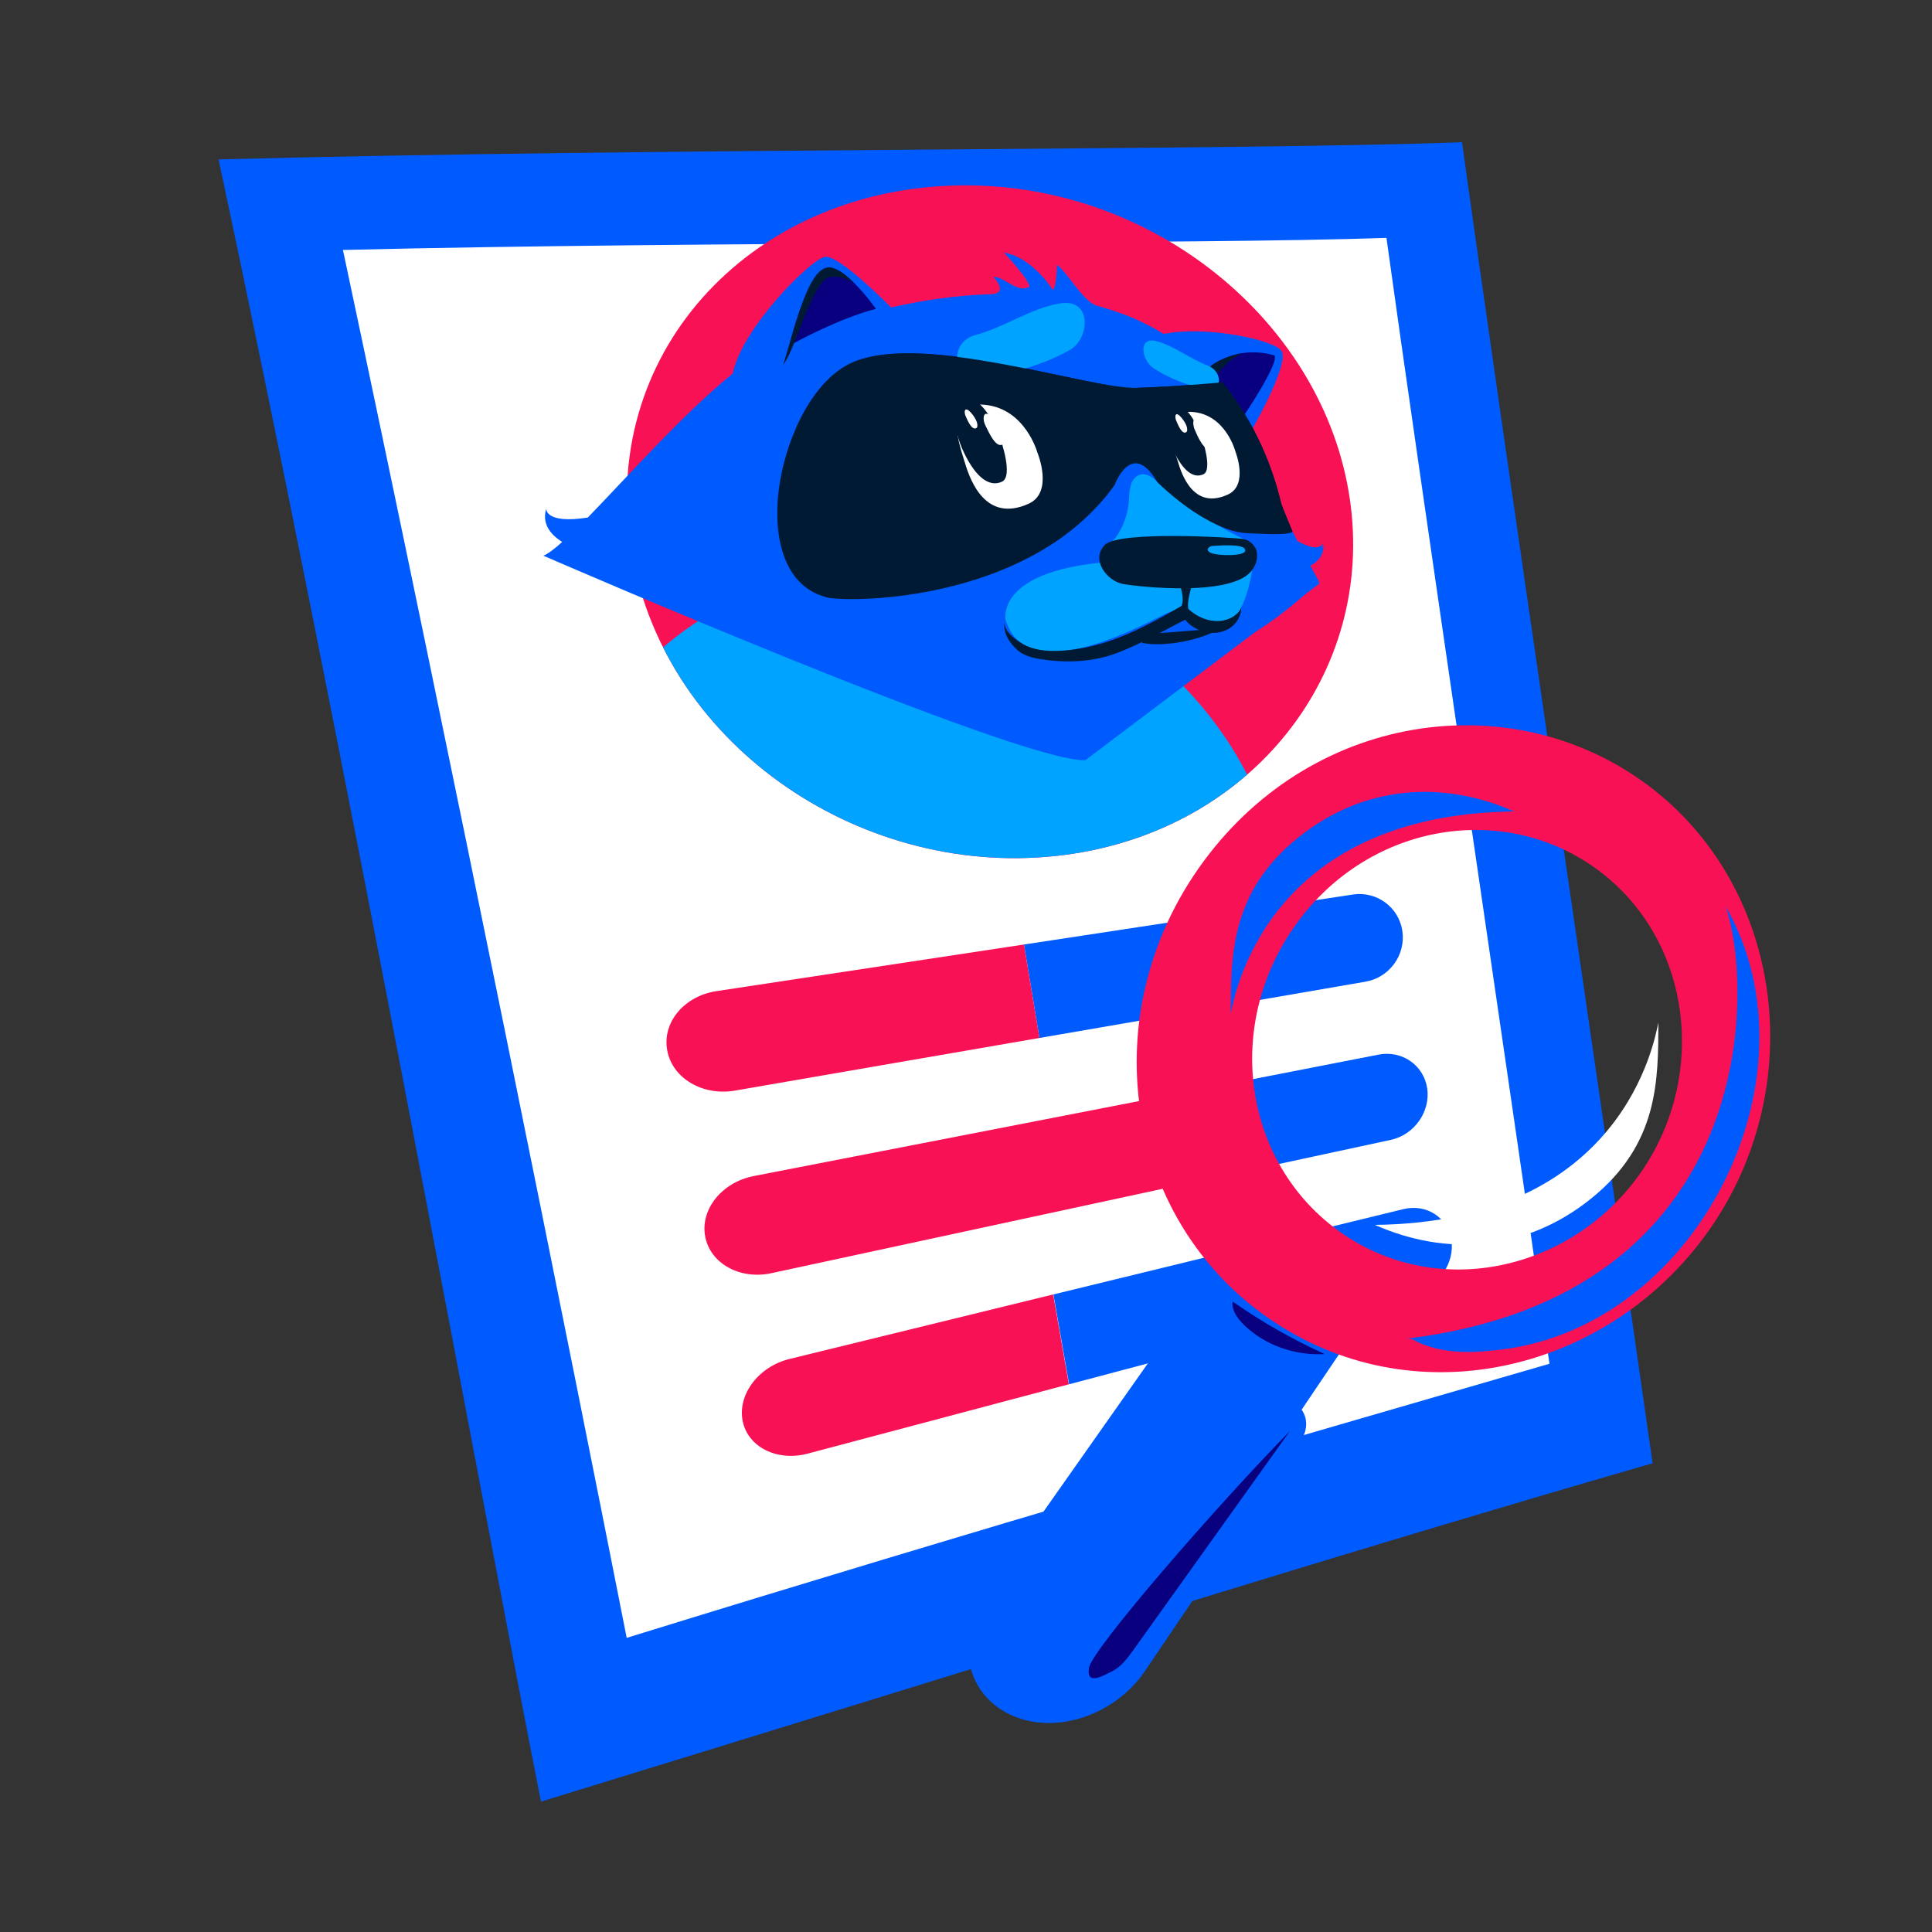 <?xml version="1.0" encoding="UTF-8"?> <svg xmlns="http://www.w3.org/2000/svg" xmlns:xlink="http://www.w3.org/1999/xlink" version="1.1" id="Layer_1" x="0px" y="0px" viewBox="0 0 800 800" style="enable-background:new 0 0 800 800;" xml:space="preserve"><rect x="0" y="0" width="800" height="800" fill="#333333" stroke="none"/> <style type="text/css"> .st0{fill:#005BFF;} .st1{fill:#FFFFFF;} .st2{clip-path:url(#SVGID_00000083078342969211995980000002163130130072169612_);fill:#00A3FF;} .st3{fill:#090080;} .st4{fill:#001A34;} .st5{fill:#00A3FF;} .st6{fill:#F91155;} </style> <g> <path class="st0" d="M605.4,58.9C510.3,62.4,273,61.2,90.5,66C143.4,313.6,198,614.3,224,746c179.8-55.1,324.2-100.8,460.3-140.1 C665.7,474.8,621,171.9,605.4,58.9z"></path> <path class="st1" d="M574.1,98.5c-79.8,2.8-279,1.3-432.1,5c44.9,211.1,95.4,462.5,117.5,574.7c150.8-46.6,267.9-80.4,382.1-113.5 C625.6,453,587.4,194.8,574.1,98.5z"></path> <g> <defs> <path id="SVGID_1_" d="M558.9,206.4c10.7,72-40.3,137.4-118,147.6c-82.5,10.8-164.9-44.2-179.2-124.5 c-14.6-81.7,47.7-150.6,134.1-152.7C476.9,74.8,548.1,133.3,558.9,206.4z"></path> </defs> <use xlink:href="#SVGID_1_" style="overflow:visible;fill:#F91155;"></use> <clipPath id="SVGID_00000117636028407289953780000013667131714778198449_"> <use xlink:href="#SVGID_1_" style="overflow:visible;"></use> </clipPath> <path style="clip-path:url(#SVGID_00000117636028407289953780000013667131714778198449_);fill:#00A3FF;" d="M530.2,363.4 c10.7,72-40.3,137.4-118,147.6c-82.5,10.8-164.9-44.2-179.2-124.5c-14.6-81.7,47.7-150.6,134.1-152.7 C448.2,231.8,519.4,290.3,530.2,363.4z"></path> </g> <g> <g> <path class="st0" d="M226.2,210.6c0,0-0.7,6.5,17.2,3.7c16.7-17.2,40.3-43.8,60-59.6c3.7-18.6,31.7-46.8,38-48.3 c4.4-1.1,17.9,11.3,27.6,20.9c13.1-3,27.3-5.1,41.8-5.5c7-0.6,0.5-7.2,0.5-7.2c4.3,0.2,8.7,5.1,12.6,4.8c1.6-0.1,2.2-0.5,2.4-1 c-1.5-4.3-10.6-13.8-10.6-13.8c12,2,20.2,15.4,20.2,15.4c1.5-0.2,1.8-10.4,1.8-10.4c5.1,4.3,10.1,14.1,15.9,16.8 c4.4,1.2,8.7,2.6,12.9,4.2c5.6,2.2,10.8,4.9,15.5,7.7c16.4-3.6,44.8,2.2,48.5,6.8c4.3,5.3-14.7,37.4-14.7,37.4 c-3.3,0.7-14.1-10.6-23.8-21.7c-5.7,0.4-12.8,0.8-20.5,1.1c-19.8,0.7-90.4-24-119.2-9.9c-23.4,11.5-19.3,60.9-13,83.1 c1.6,5.7,3.4,9.5,4.9,10.6c7.3,5.2,82.8,5.2,117.8-43.6c0,0,6.7-27.8,15-14.5c0,0,15.9,6.3,10.8,8c0.2,0.2-5,7.9,1.6,12.1 c8.1,5.1,19,10.1,28,7.7c0.5-0.1,1.1-0.3,1.5-0.4c7.7-1.5,11.6,1.6,13.9,0.2c0.8,2,1.8,4.1,2.9,6.3c0.6,1.2,1.2,2.4,1.8,3.6 c8.7,4.9,10.4,1.6,10.6,0.8c0-0.1,0-0.1,0-0.1c0,0,0,0.1,0,0.1c-0.2,5-3.3,7.3-5.8,8.4c0,0,0,0,0,0c2.4,4.3,4.1,7.3,4.1,7.3 l-97,73.2c-27.7,0.8-224.4-84.7-224.4-84.7c1.8-0.7,4.5-2.7,7.8-5.7C230.7,223.1,223.7,218.5,226.2,210.6z"></path> <path class="st0" d="M338.8,233.8c22.2-20,122.5-44.6,122.5-44.6l15.2,0.5l42.1,24.1l4.5,2.6l12.3,4l0,0c0.6,1.2,1.2,2.4,1.8,3.6 c8.7,4.9,10.4,1.6,10.6,0.8l0,0c-0.2,5-3.3,7.3-5.8,8.4c0,0,0,0,0,0l4.2,7.6c0,0-19.5,19.1-35.8,25.7c0,0-49.8,42.9-69.8,45.4 l73.3-87.6c-0.8-0.5-1.7-1.1-2.6-1.7c-2.4-1.7-4.9-3.5-7.4-5.3c-5.2-3.7-10.5-7.6-15-10.9c-4.7-3.5-8.6-6.3-10.4-7.7 c0.3,0.4,0.6,0.9,0.8,1.4c0,0-4.6-3.2-9.2,0c-1.9,6-2.7,15-2.7,15l-11.8,21.9l-39.4,19.8c0,0-54.5,6.9-77.8-10.6c0,0,0,0,0,0 c-0.6-0.4-1.1-0.9-1.6-1.3C333.3,241.6,334.4,237.8,338.8,233.8z"></path> <path class="st3" d="M527.7,147.2c0,0-14.9-5.4-27.7,5.7l15.3,18.8C515.3,171.8,529.9,150,527.7,147.2z"></path> <path class="st4" d="M514.3,146.2c0,0-10.5,2-14.3,6.7l2.9,3.4C502.8,156.3,507.1,150,514.3,146.2z"></path> <path class="st5" d="M518.5,236c0,0-4.9,37.6-25.3,18.7c0,0-3.1-3.8-9.8-0.9c-6.8,3-58,32.6-67,2.9c0,0-5.7-25.4,61.8-24.6 L518.5,236z"></path> <path class="st5" d="M468.6,199.8c0,0-1,2.5-1.1,6.7c-0.3,8.5-4.7,15.9-7,17.6l17.8,8l39.1-7.9c0,0-13.9-5-37.7-24.2 C479.6,199.9,472.8,192,468.6,199.8z"></path> <path class="st4" d="M338.6,246.1C338.6,246.1,338.6,246.1,338.6,246.1c1.2,0.5,2.5,0.9,3.9,1.3c8.3,2,74.5,2.2,111.5-37.4 c2.7-2.8,5.2-5.9,7.5-9.1c0,0,7.1-19.4,17.6-1.4c0,0,11.2,11.5,24.8,17.8c4.3,2,8.7,3.4,12.9,3.5c7.8,0.3,16.1,0.9,18.5-0.6 c-0.9-2.2-4.4-10.4-4.8-12c-1.3-5.4-6.2-25.5-20.4-44.8l0,0c-1.3-1.7-2.6-3.4-4-5.1l0,0c0,0-15.7,1.6-35.1,2.3c0,0,0,0,0,0 c-2.7,0.1-6.2-0.3-10.5-0.9c0,0,0,0,0,0c-27.3-4.3-83.8-21.3-108.7-9.1c-9.1,4.5-17,14.7-22.3,26.9c0,0,0,0,0,0 C318.2,203.2,318,237.3,338.6,246.1z"></path> <path class="st1" d="M511.6,187.1c0,0-3.9-15.3-17.6-16.5c-13.8-1.2-8.3,13.8-6.4,20.1c1.8,6.3,6.9,20.6,21,14 C517,200.7,511.6,187.1,511.6,187.1z"></path> <path class="st4" d="M497.8,181.7c0,0-4.5-13.6-10.8-14.1c-6.4-0.6-4.9,10.8-1.3,18.6c4.2,9.1,8.6,12,12.6,10.2 C502.2,194.6,497.8,181.7,497.8,181.7z"></path> <path class="st1" d="M429.6,187.5c0,0-5-18.4-22-19.9c-17.3-1.5-10.3,16.5-8,24.2c2.3,7.6,8.7,24.7,26.3,16.8 C436.4,203.9,429.6,187.5,429.6,187.5z"></path> <path class="st4" d="M414.3,181.9c0,0-5.6-16.3-13.6-17c-8-0.7-6.1,13-1.6,22.4c5.2,10.9,10.8,14.4,15.7,12.2 C419.8,197.4,414.3,181.9,414.3,181.9z"></path> <g> <path class="st5" d="M396.4,147.8c0-4.3,3-7.8,7.3-9c12.7-3.4,23.2-11.3,35.5-13.2c13.2-2,11.9,14.6,4,19.2 c-10.9,6.3-33.9,14.5-44.8,7.3C396.9,151.2,396.4,149.6,396.4,147.8z"></path> </g> <g> <path class="st5" d="M504.7,157c-0.2-2.5-2.1-4.7-4.6-5.6c-7.3-2.8-13.8-8.1-21.1-10.1c-8-2.2-6.3,8-1.3,11.2 c6.8,4.4,20.4,10.5,26.1,6.9C504.6,159,504.8,158,504.7,157z"></path> </g> <path class="st3" d="M330.3,131c0,0,0,0.1,0,0.1c-1.1,3.1-1.9,6-2.5,8.2c0,0,0,0,0,0l0,0c-0.4,1.8-0.6,3.1-0.6,3.6 c0,0,0.1,0,0.2-0.1c2-1.1,20.3-11.1,35.3-14.9c0,0-4.2-6-9.2-10.9c-3.1-3.1-6.6-5.7-9.5-6.2c-0.1,0-0.2,0-0.3,0c0,0-0.1,0-0.1,0 c0,0-0.1,0-0.1,0C338.7,110.8,333.5,121.8,330.3,131z"></path> <path class="st4" d="M520.1,227.4c0,0-1.6-3.6-5.2-4.2c-3.5-0.6-51.8-3.6-57.5,2.5c-5.8,6.1,0.9,14.8,7.5,16.1 c6.5,1.2,45.7,5.5,53.6-5.8C521.8,231.5,520.1,227.4,520.1,227.4z"></path> <path class="st4" d="M493.4,242.9c0,0-3.2,9.7-0.2,10.9c0,0-2-0.8-6.5-1.2c0,0,5.1,0.2,2.1-9.7L493.4,242.9z"></path> <path class="st5" d="M515.4,227.3c0,0,0-2.3-13.8-1.2c0,0-2.9,1.1-0.7,2.6C503.1,230.3,517.6,230.6,515.4,227.3z"></path> <path class="st4" d="M330.3,131c0,0,0,0.1,0,0.1c-0.8,2.4-1.6,5.2-2.5,8.2c0,0,0,0,0,0l0,0l-3.5,11.8c0,0,2.1-2.9,4-7.8 c4.1-10.6,10.1-26.9,14.7-28.4c4.2-1.3,8.6,1.3,10.4,2c-3.1-3.1-6.6-5.7-9.5-6.2c-0.1,0-0.2,0-0.3,0c0,0-0.1,0-0.1,0 c0,0-0.1,0-0.1,0C340.4,110.8,336.2,112.6,330.3,131z"></path> <path class="st0" d="M467,203.5l-0.5,0.8C466.7,204,466.9,203.8,467,203.5z"></path> <path class="st4" d="M506.1,158.3c0,0-15.7,1.6-35.1,2.3c22.9,6.1,39.1,2.8,39.1,2.8l0,0C508.9,161.7,507.5,160,506.1,158.3 L506.1,158.3z"></path> <path class="st4" d="M329.5,177.6c13.9-24.6,101.2-20.1,131.1-17.8c-27.3-4.3-83.8-21.3-108.7-9.1 C342.7,155.1,334.8,165.3,329.5,177.6z"></path> <g> <path class="st1" d="M415.6,183.7c0,0,1.9-2.9-3.3-9.3c-5.3-6.5-5.7-1.1-4.3,1.7C409.4,178.9,412.6,186.4,415.6,183.7z"></path> <path class="st1" d="M404.5,177.1c0,0,1.2-1.7-2-5.7c-3.2-3.9-3.5-0.7-2.6,1C400.6,174.1,402.6,178.7,404.5,177.1z"></path> </g> <g> <path class="st1" d="M501.7,185.2c0,0,1.8-2.8-3-8.9c-4.9-6.2-5.2-1.1-4,1.6C495.9,180.6,498.8,187.8,501.7,185.2z"></path> <path class="st1" d="M491.4,178.8c0,0,1.1-1.7-1.9-5.5c-3-3.8-3.2-0.6-2.4,1C487.8,176,489.6,180.4,491.4,178.8z"></path> </g> <g> <path class="st4" d="M491,249.9c-8,4.6-16,9.2-24.7,12.9c-8.7,3.7-18.2,6.3-28,6.7c-5,0.2-10.3-0.3-14.7-2.8 c-4.4-2.6-9-6.4-7.4-10.8c-1.3,5,0.9,9.5,5,13.2c2.5,2.3,6.1,3.3,9.5,3.8c11.2,1.8,22.5,1.2,32.6-2.8c10-3.9,19.1-9.3,28.5-14"></path> </g> <g> <path class="st4" d="M490.3,256c2.7,4.1,8.6,6.5,13.5,6c7-0.8,10.5-6.2,10.2-11.4c0.3,2-2.2,4.1-4,5.1c-6,3.2-13.5,0.9-18.5-4.1 "></path> </g> <g> <path class="st4" d="M472.9,266.2c9.2,1.9,24.9-1.2,32.3-6c-6.3,0.4-18,1.5-24.5,1.9c-2.3,0.1-4.6-0.1-6.9-0.7"></path> </g> </g> </g> <g> <path class="st0" d="M560.2,370.4L424,391.1l6.4,38.7l135-23.3c9.9-1.7,16.7-11,15.3-20.9l0,0 C579.3,375.7,570.1,368.9,560.2,370.4z"></path> <path class="st6" d="M296.7,410.4c-13.4,2-22.6,13-20.4,24.6l0,0c2.1,11.5,14.7,18.9,28,16.6l126.1-21.8l-6.4-38.7L296.7,410.4z"></path> <path class="st6" d="M312,487c-13.1,2.6-22.1,13.8-20,25l0,0c2.1,11.2,14.4,18,27.4,15.2l201.7-43.5l-5.6-36.3L312,487z"></path> <path class="st0" d="M570.8,436.7l-55.3,10.8l5.6,36.3l54.8-11.8c9.7-2.1,16.4-11.6,15.1-21.2l0,0 C589.6,441.1,580.6,434.8,570.8,436.7z"></path> <path class="st6" d="M327,562.7c-12.8,3.1-21.6,14.6-19.5,25.6l0,0c2.1,10.9,14.3,17,27,13.6l108.1-28.7l-6.5-37.2L327,562.7z"></path> <path class="st0" d="M581,500.7L436.2,536l6.5,37.2l143.6-38.1c9.6-2.5,16.1-12.2,14.7-21.6l0,0 C599.5,504.1,590.6,498.3,581,500.7z"></path> </g> <g> <g> <path class="st0" d="M474,692.1l64.7-95.7c3.7-5.4,2.5-12.2-2.5-15.2l-41.3-24.5c-5.4-3.2-13.1-1.3-17.1,4.3l-69,98 c-13.6,19-9.4,41.9,9.3,50.9l0,0C436.4,718.7,461.3,710.6,474,692.1z"></path> <path class="st0" d="M525.3,604l39.8-59l-44.7-28l-41.9,60.1c-7.4,10.3-2.5,24.8,10.7,32.2l0,0 C502.2,616.6,518.3,614.2,525.3,604z"></path> <path class="st6" d="M687.6,329.3c-54.6-45.6-139-37.3-186.9,24.3c-50.2,64.6-35.6,155,30,195.8c60.8,37.8,139.9,16.2,179.3-43.4 C747.6,448.9,738.4,371.8,687.6,329.3z M557.5,511.9c-42.8-28.1-52-87.9-19.5-131c31.5-41.7,88.4-49,126.2-18.7 c36,28.8,42.7,82.5,16,122.2C652.6,525.1,598.1,538.5,557.5,511.9z"></path> </g> <g> <g> <path class="st1" d="M658.6,496.5c28.4-22.7,28-49.5,28.1-73.1c-1.6,7.3-14.4,82.6-117.4,83.8 C598.9,520.3,631.5,518.2,658.6,496.5z"></path> </g> </g> <g> <g> <g> <path class="st0" d="M537.7,346.7c-28.4,22.7-28,49.5-28.1,73.1c1.6-7.3,14.4-82.6,117.4-83.8C597.4,323,564.8,325,537.7,346.7 z"></path> </g> </g> <g> <path class="st0" d="M584.7,554.5c9.5,5.4,21.2,6,32.4,4.8c84.5-6.7,138.4-112.9,97.4-184.1c11.6,32.9,14.7,161.1-131.9,179.1"></path> </g> <g> <g> <path class="st3" d="M450.9,690.7c-1.1,7.5,6,3.1,9.5,1.4c3.9-1.9,6.5-5.6,9-9c22-30.8,43.6-61,64.7-90.5 C504.7,622.5,451.9,683.2,450.9,690.7z"></path> </g> </g> <g> <path class="st3" d="M510.3,539.8c0.1,3.5,2.4,6.4,4.8,8.8c8.6,8.4,21,12.8,33.5,12.1c-13.2-6-26-13.2-38.1-21.7"></path> </g> </g> </g> </g> </svg> 